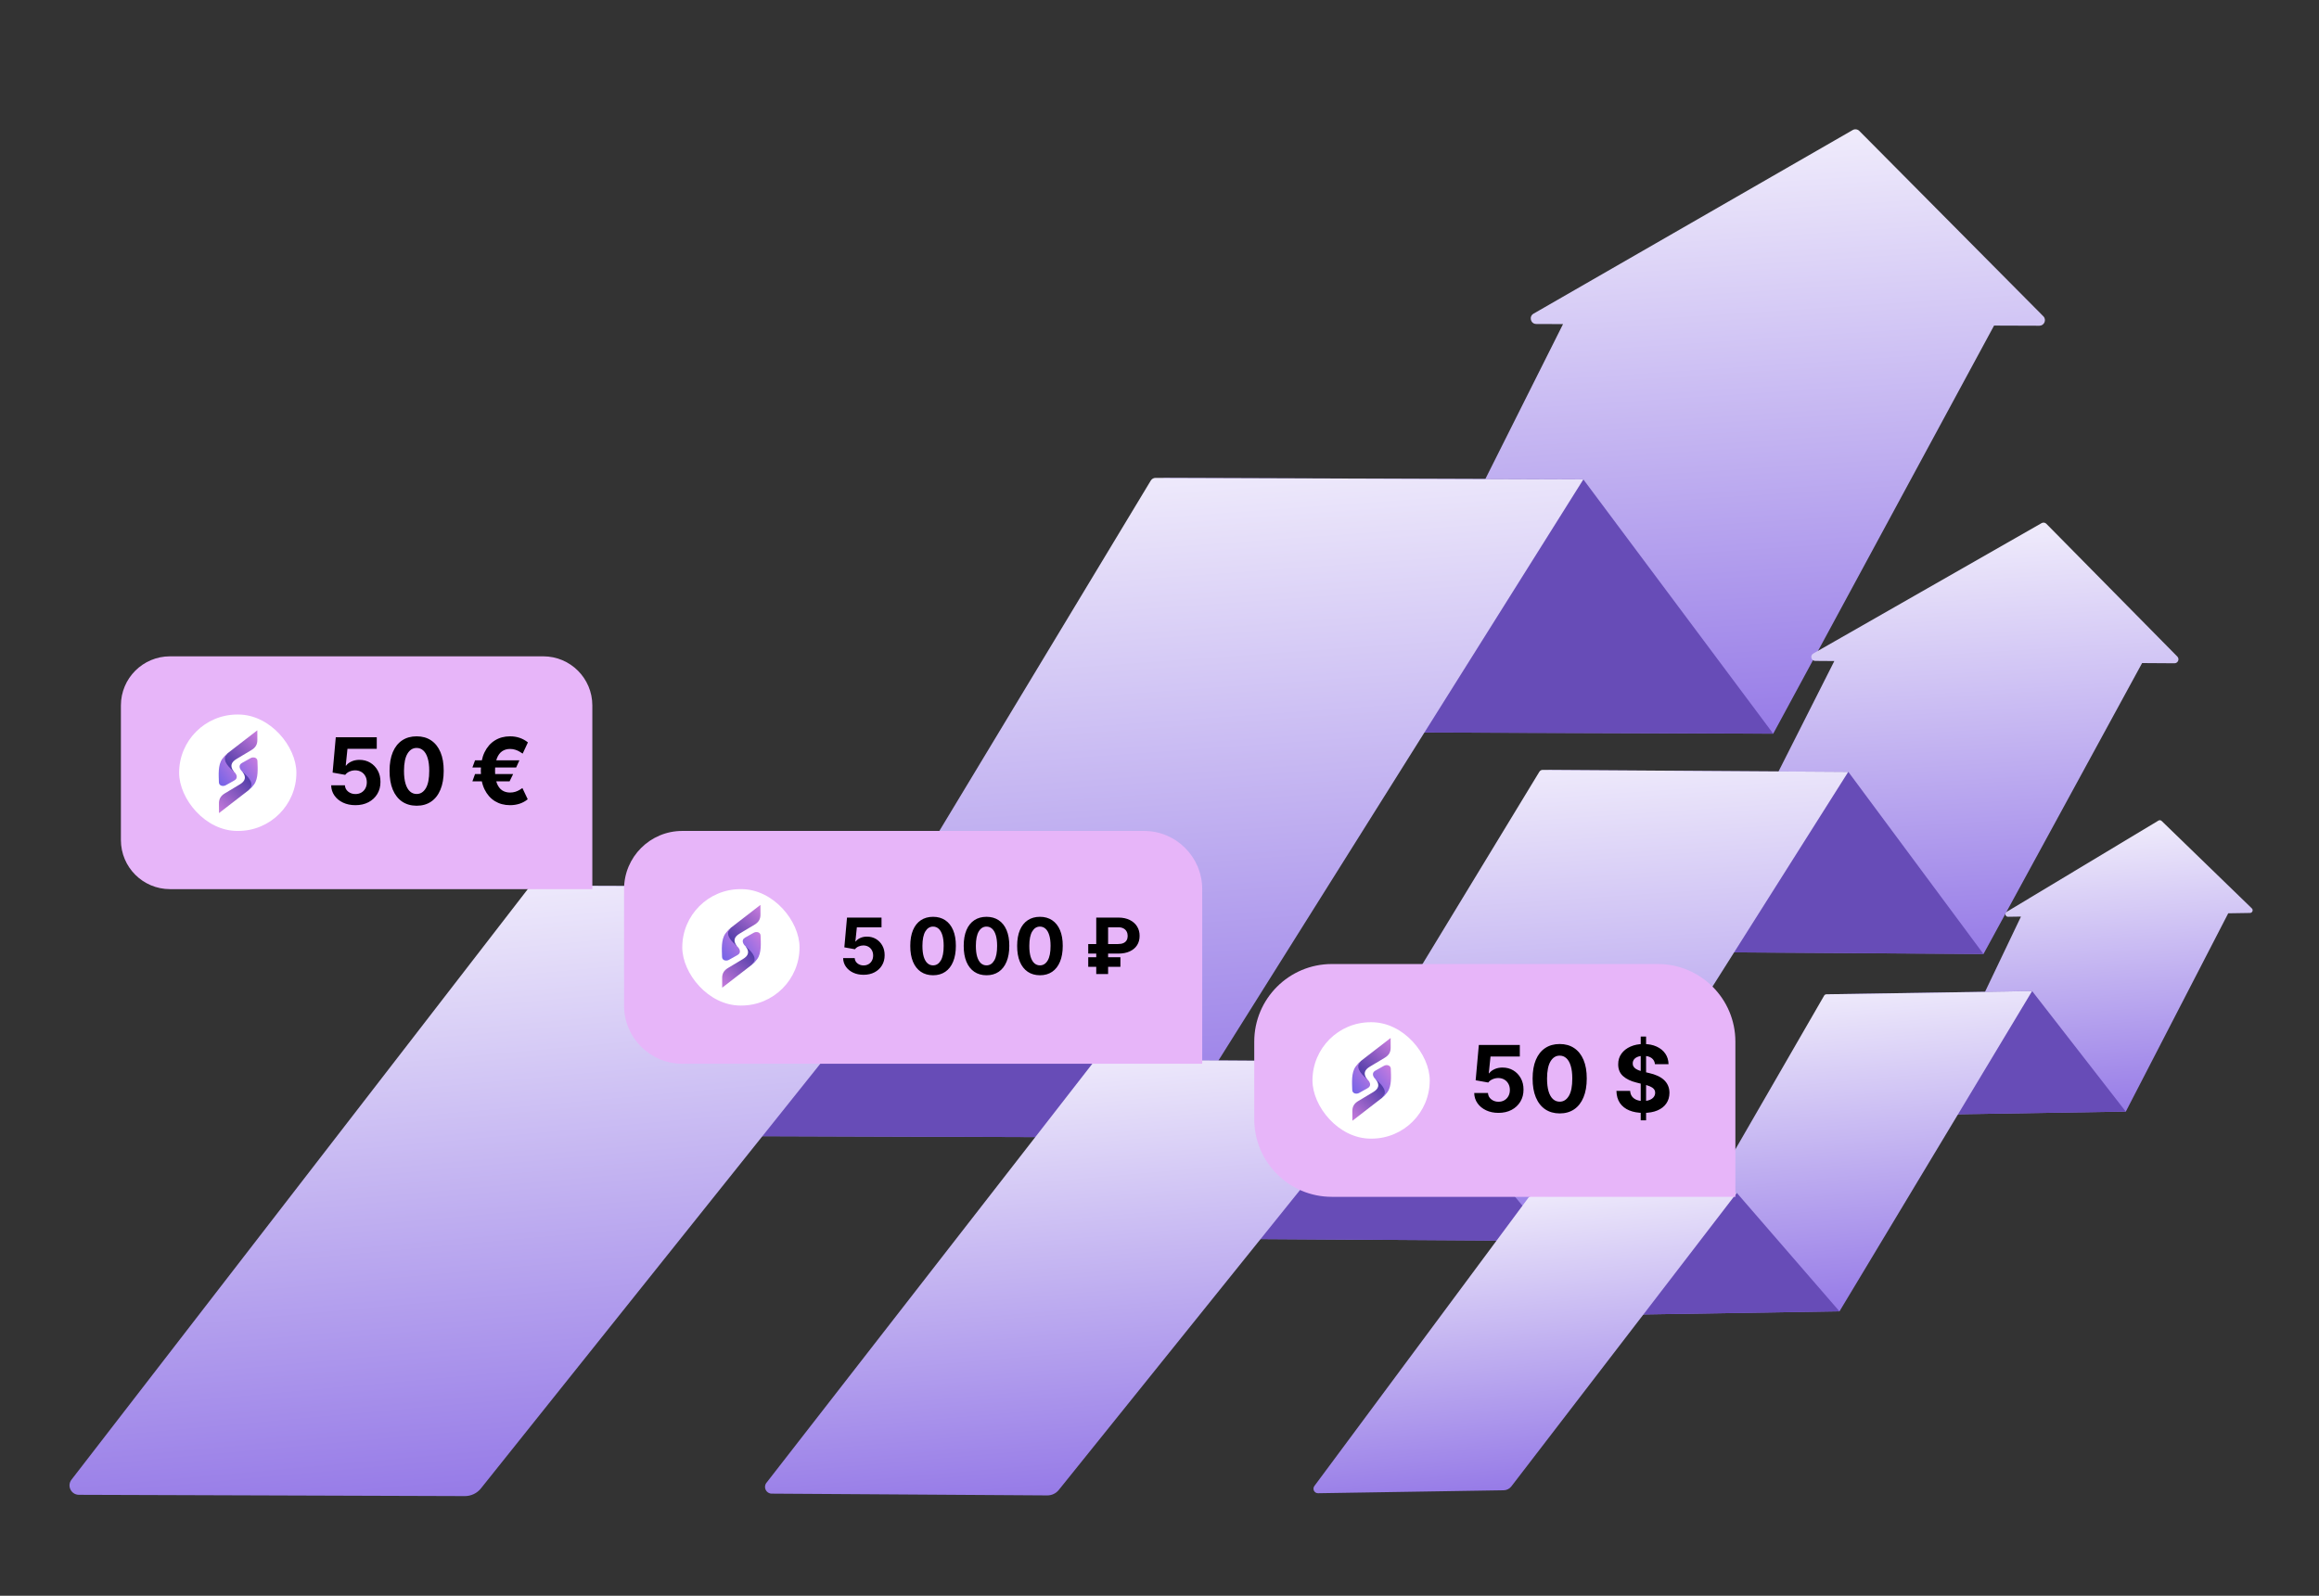 <?xml version="1.0" encoding="UTF-8"?> <svg xmlns="http://www.w3.org/2000/svg" width="478" height="329" viewBox="0 0 478 329" fill="none"><rect x="0" y="0" width="478" height="329" fill="#333333" stroke="none"/><g clip-path="url(#clip0_2358_12509)"><path d="M421.179 65.207L383.255 26.997C382.89 26.628 382.325 26.555 381.879 26.814L316.096 64.67C315.09 65.25 315.493 66.796 316.659 66.799L322.178 66.821L279.978 150.984L365.505 151.266L411.023 67.126L420.375 67.158C421.378 67.151 421.89 65.925 421.179 65.207Z" fill="url(#paint0_linear_2358_12509)"></path><path d="M365.496 151.259L326.352 98.824L240.227 98.527C239.138 98.522 238.537 99.783 239.219 100.628L279.969 150.977L365.496 151.259Z" fill="#674CB7"></path><path d="M155.655 234.248L241.182 234.53L326.37 98.834L238.182 98.528C237.78 98.526 237.413 98.736 237.203 99.081L155.655 234.248Z" fill="url(#paint1_linear_2358_12509)"></path><path d="M241.184 234.532L198.173 182.902L113.998 182.614C112.204 182.608 111.253 184.733 112.447 186.068L155.657 234.25L241.184 234.532Z" fill="#674CB7"></path><path d="M16.266 308.192L95.819 308.457C97.109 308.459 98.331 307.875 99.134 306.866L198.181 182.898L110.318 182.596C109.707 182.591 109.126 182.875 108.75 183.364L14.738 305.069C13.753 306.341 14.658 308.185 16.266 308.192Z" fill="url(#paint2_linear_2358_12509)"></path><path d="M448.795 135.36L421.8 107.99C421.54 107.726 421.136 107.672 420.818 107.856L373.759 134.742C373.04 135.153 373.324 136.259 374.157 136.263L378.098 136.291L347.775 196.296L408.847 196.688L441.538 136.707L448.216 136.751C448.933 136.748 449.301 135.874 448.795 135.36Z" fill="url(#paint3_linear_2358_12509)"></path><path d="M408.833 196.683L380.998 159.153L319.5 158.749C318.721 158.743 318.29 159.642 318.775 160.247L347.761 196.291L408.833 196.683Z" fill="#674CB7"></path><path d="M258.76 255.458L319.832 255.85L380.965 159.143L317.994 158.728C317.706 158.726 317.444 158.875 317.294 159.12L258.76 255.458Z" fill="url(#paint4_linear_2358_12509)"></path><path d="M319.825 255.852L289.227 218.888L229.12 218.494C227.84 218.486 227.156 220.002 228.005 220.958L258.753 255.46L319.825 255.852Z" fill="#674CB7"></path><path d="M159.064 307.95L215.87 308.317C216.792 308.322 217.666 307.907 218.241 307.189L289.245 218.887L226.505 218.475C226.068 218.47 225.653 218.672 225.383 219.021L157.98 305.717C157.274 306.623 157.916 307.942 159.064 307.95Z" fill="url(#paint5_linear_2358_12509)"></path><path d="M464.156 187.284L445.567 169.262C445.388 169.088 445.116 169.058 444.904 169.186L413.623 187.998C413.144 188.286 413.352 189.026 413.913 189.016L416.567 188.976L397.053 229.835L438.181 229.18L459.29 188.301L463.787 188.23C464.27 188.217 464.504 187.623 464.156 187.284Z" fill="url(#paint6_linear_2358_12509)"></path><path d="M438.17 229.177L418.862 204.326L377.448 204.98C376.923 204.987 376.646 205.599 376.982 205.999L397.042 229.832L438.17 229.177Z" fill="#674CB7"></path><path d="M338.035 271.02L379.163 270.365L418.87 204.329L376.463 204.997C376.27 205 376.095 205.105 375.998 205.272L338.035 271.02Z" fill="url(#paint7_linear_2358_12509)"></path><path d="M379.155 270.366L357.996 245.937L317.518 246.577C316.656 246.591 316.218 247.621 316.804 248.252L338.027 271.021L379.155 270.366Z" fill="#674CB7"></path><path d="M271.687 307.866L309.942 307.258C310.562 307.247 311.144 306.955 311.521 306.462L358.001 245.937L315.75 246.604C315.456 246.608 315.179 246.75 315.003 246.988L270.924 306.378C270.462 306.999 270.914 307.878 271.687 307.866Z" fill="url(#paint8_linear_2358_12509)"></path><path d="M128.633 183.318C128.633 176.691 134.005 171.318 140.633 171.318H235.804C242.431 171.318 247.804 176.691 247.804 183.318V219.318H140.633C134.005 219.318 128.633 213.946 128.633 207.318V183.318Z" fill="#E7B5F9"></path><rect x="140.633" y="183.318" width="24.171" height="24" rx="12" fill="white"></rect><path d="M156.749 188.49C156.776 189.488 156.37 190.134 155.544 190.632C154.532 191.242 153.487 191.871 152.469 192.474C151.34 193.142 151.059 193.959 151.87 195.036C151.606 195.631 150.688 195.521 150.181 195.435C149.613 195.08 149.448 194.304 149.48 193.668C149.526 192.765 149.991 191.906 150.629 191.295C152.664 189.716 154.702 188.14 156.743 186.568C156.743 187.209 156.745 187.849 156.749 188.49Z" fill="url(#paint9_linear_2358_12509)"></path><path d="M151.87 195.038C151.87 195.038 151.747 194.935 151.544 194.749C150.582 193.866 149.326 192.501 150.629 191.297C150.2 191.632 149.841 192.036 149.531 192.463C148.609 193.734 148.788 195.778 148.833 197.304C148.854 198.037 149.696 198.199 150.231 197.906C150.82 197.584 151.449 197.221 152.02 196.905C152.895 196.421 152.464 195.53 151.87 195.038Z" fill="url(#paint10_linear_2358_12509)"></path><path d="M148.853 201.716C148.826 200.718 149.232 200.072 150.058 199.574C151.07 198.963 152.115 198.335 153.133 197.732C154.261 197.064 154.542 196.247 153.732 195.17C153.996 194.575 154.914 194.684 155.421 194.771C155.988 195.126 156.153 195.902 156.121 196.537C156.076 197.44 155.61 198.3 154.973 198.911C152.937 200.49 150.899 202.066 148.858 203.637C148.858 202.997 148.856 202.357 148.853 201.716Z" fill="url(#paint11_linear_2358_12509)"></path><path d="M153.74 195.168C153.74 195.168 153.863 195.271 154.066 195.457C155.028 196.34 156.284 197.705 154.981 198.909C155.41 198.575 155.769 198.17 156.079 197.743C157.001 196.472 156.822 194.428 156.777 192.903C156.756 192.169 155.915 192.007 155.379 192.3C154.789 192.623 154.161 192.985 153.59 193.301C152.715 193.786 153.146 194.676 153.74 195.168Z" fill="url(#paint12_linear_2358_12509)"></path><path d="M177.998 200.977C177.195 200.977 176.479 200.83 175.85 200.534C175.225 200.239 174.729 199.832 174.362 199.313C173.994 198.794 173.803 198.199 173.788 197.529H176.174C176.201 197.979 176.39 198.345 176.742 198.625C177.094 198.905 177.513 199.046 177.998 199.046C178.384 199.046 178.725 198.96 179.021 198.79C179.32 198.616 179.553 198.375 179.719 198.068C179.89 197.758 179.975 197.402 179.975 197C179.975 196.591 179.888 196.231 179.714 195.921C179.543 195.61 179.307 195.368 179.004 195.193C178.701 195.019 178.354 194.93 177.964 194.926C177.623 194.926 177.291 194.996 176.969 195.137C176.651 195.277 176.403 195.468 176.225 195.71L174.038 195.318L174.589 189.182H181.702V191.193H176.617L176.316 194.108H176.384C176.589 193.82 176.897 193.582 177.31 193.392C177.723 193.203 178.185 193.108 178.697 193.108C179.397 193.108 180.022 193.273 180.572 193.602C181.121 193.932 181.555 194.385 181.873 194.96C182.191 195.532 182.348 196.191 182.344 196.938C182.348 197.722 182.166 198.419 181.799 199.029C181.435 199.635 180.926 200.112 180.271 200.46C179.619 200.805 178.862 200.977 177.998 200.977ZM192.326 201.074C191.349 201.07 190.508 200.83 189.803 200.352C189.103 199.875 188.563 199.184 188.184 198.279C187.809 197.373 187.623 196.284 187.627 195.012C187.627 193.743 187.815 192.661 188.19 191.767C188.568 190.873 189.108 190.193 189.809 189.727C190.513 189.258 191.353 189.023 192.326 189.023C193.299 189.023 194.137 189.258 194.837 189.727C195.542 190.197 196.084 190.879 196.462 191.773C196.841 192.663 197.029 193.743 197.025 195.012C197.025 196.288 196.835 197.379 196.457 198.284C196.082 199.19 195.544 199.881 194.843 200.358C194.142 200.835 193.303 201.074 192.326 201.074ZM192.326 199.034C192.993 199.034 193.525 198.699 193.923 198.029C194.32 197.358 194.517 196.352 194.513 195.012C194.513 194.129 194.423 193.394 194.241 192.807C194.063 192.22 193.809 191.779 193.479 191.483C193.154 191.188 192.769 191.04 192.326 191.04C191.663 191.04 191.133 191.371 190.735 192.034C190.337 192.697 190.137 193.69 190.133 195.012C190.133 195.905 190.222 196.652 190.4 197.25C190.582 197.845 190.837 198.292 191.167 198.591C191.496 198.887 191.883 199.034 192.326 199.034ZM203.342 201.074C202.364 201.07 201.523 200.83 200.819 200.352C200.118 199.875 199.578 199.184 199.2 198.279C198.825 197.373 198.639 196.284 198.643 195.012C198.643 193.743 198.83 192.661 199.205 191.767C199.584 190.873 200.124 190.193 200.825 189.727C201.529 189.258 202.368 189.023 203.342 189.023C204.315 189.023 205.152 189.258 205.853 189.727C206.558 190.197 207.099 190.879 207.478 191.773C207.857 192.663 208.044 193.743 208.04 195.012C208.04 196.288 207.851 197.379 207.472 198.284C207.097 199.19 206.559 199.881 205.859 200.358C205.158 200.835 204.319 201.074 203.342 201.074ZM203.342 199.034C204.008 199.034 204.54 198.699 204.938 198.029C205.336 197.358 205.533 196.352 205.529 195.012C205.529 194.129 205.438 193.394 205.256 192.807C205.078 192.22 204.825 191.779 204.495 191.483C204.169 191.188 203.785 191.04 203.342 191.04C202.679 191.04 202.148 191.371 201.751 192.034C201.353 192.697 201.152 193.69 201.148 195.012C201.148 195.905 201.237 196.652 201.415 197.25C201.597 197.845 201.853 198.292 202.183 198.591C202.512 198.887 202.898 199.034 203.342 199.034ZM214.357 201.074C213.38 201.07 212.539 200.83 211.835 200.352C211.134 199.875 210.594 199.184 210.215 198.279C209.84 197.373 209.655 196.284 209.658 195.012C209.658 193.743 209.846 192.661 210.221 191.767C210.6 190.873 211.139 190.193 211.84 189.727C212.545 189.258 213.384 189.023 214.357 189.023C215.331 189.023 216.168 189.258 216.869 189.727C217.573 190.197 218.115 190.879 218.494 191.773C218.872 192.663 219.06 193.743 219.056 195.012C219.056 196.288 218.867 197.379 218.488 198.284C218.113 199.19 217.575 199.881 216.874 200.358C216.174 200.835 215.335 201.074 214.357 201.074ZM214.357 199.034C215.024 199.034 215.556 198.699 215.954 198.029C216.352 197.358 216.549 196.352 216.545 195.012C216.545 194.129 216.454 193.394 216.272 192.807C216.094 192.22 215.84 191.779 215.511 191.483C215.185 191.188 214.8 191.04 214.357 191.04C213.694 191.04 213.164 191.371 212.766 192.034C212.369 192.697 212.168 193.69 212.164 195.012C212.164 195.905 212.253 196.652 212.431 197.25C212.613 197.845 212.869 198.292 213.198 198.591C213.528 198.887 213.914 199.034 214.357 199.034ZM230.508 196.608H224.309V194.637H230.44C230.902 194.637 231.281 194.568 231.576 194.432C231.871 194.296 232.089 194.102 232.229 193.852C232.37 193.602 232.44 193.307 232.44 192.966C232.44 192.633 232.37 192.332 232.229 192.063C232.089 191.794 231.875 191.58 231.587 191.421C231.299 191.262 230.94 191.182 230.508 191.182H228.406V200.818H225.962V189.182H230.508C231.428 189.182 232.216 189.347 232.871 189.676C233.531 190.002 234.034 190.449 234.383 191.017C234.731 191.582 234.904 192.222 234.9 192.938C234.904 193.688 234.728 194.337 234.371 194.887C234.015 195.436 233.508 195.86 232.849 196.159C232.19 196.459 231.409 196.608 230.508 196.608ZM230.945 197.358V199.33H224.309V197.358H230.945Z" fill="black"></path><path d="M24.922 145.438C24.922 139.849 29.453 135.318 35.042 135.318H111.973C117.562 135.318 122.093 139.849 122.093 145.438V183.318H35.042C29.453 183.318 24.922 178.787 24.922 173.198V145.438Z" fill="#E7B5F9"></path><rect x="36.922" y="147.318" width="24.171" height="24" rx="12" fill="white"></rect><path d="M53.046 152.491C53.072 153.489 52.667 154.135 51.84 154.633C50.829 155.243 49.784 155.872 48.766 156.475C47.637 157.143 47.356 157.96 48.166 159.037C47.903 159.632 46.985 159.522 46.478 159.436C45.91 159.081 45.745 158.305 45.777 157.669C45.823 156.766 46.288 155.907 46.925 155.296C48.961 153.717 50.999 152.141 53.04 150.569C53.04 151.21 53.042 151.85 53.046 152.491Z" fill="url(#paint13_linear_2358_12509)"></path><path d="M48.159 159.037C48.159 159.037 48.036 158.934 47.833 158.748C46.871 157.865 45.615 156.5 46.918 155.296C46.489 155.631 46.13 156.035 45.82 156.462C44.898 157.733 45.077 159.777 45.122 161.303C45.143 162.036 45.985 162.198 46.52 161.905C47.109 161.583 47.738 161.22 48.309 160.904C49.184 160.42 48.753 159.529 48.159 159.037Z" fill="url(#paint14_linear_2358_12509)"></path><path d="M45.134 165.717C45.107 164.719 45.513 164.073 46.339 163.575C47.351 162.964 48.396 162.336 49.414 161.733C50.542 161.065 50.824 160.248 50.013 159.17C50.277 158.576 51.195 158.685 51.702 158.772C52.269 159.127 52.434 159.903 52.402 160.538C52.357 161.441 51.891 162.301 51.254 162.912C49.219 164.491 47.181 166.067 45.139 167.638C45.139 166.998 45.138 166.357 45.134 165.717Z" fill="url(#paint15_linear_2358_12509)"></path><path d="M50.029 159.167C50.029 159.167 50.152 159.27 50.355 159.456C51.318 160.339 52.573 161.704 51.27 162.908C51.699 162.574 52.058 162.169 52.368 161.742C53.291 160.471 53.111 158.427 53.066 156.902C53.045 156.168 52.204 156.006 51.668 156.299C51.079 156.622 50.45 156.984 49.879 157.3C49.004 157.785 49.435 158.675 50.029 159.167Z" fill="url(#paint16_linear_2358_12509)"></path><path d="M73.261 166.007C72.307 166.007 71.457 165.832 70.71 165.481C69.968 165.13 69.379 164.647 68.942 164.03C68.506 163.414 68.279 162.708 68.261 161.912H71.095C71.126 162.447 71.351 162.881 71.769 163.214C72.188 163.547 72.685 163.713 73.261 163.713C73.719 163.713 74.124 163.612 74.475 163.41C74.831 163.203 75.107 162.917 75.305 162.553C75.507 162.184 75.609 161.761 75.609 161.284C75.609 160.798 75.505 160.371 75.298 160.002C75.096 159.633 74.815 159.346 74.455 159.139C74.095 158.932 73.683 158.826 73.22 158.822C72.815 158.822 72.422 158.905 72.039 159.071C71.662 159.238 71.367 159.465 71.156 159.753L68.558 159.287L69.212 152H77.66V154.389H71.621L71.263 157.85H71.344C71.587 157.508 71.954 157.225 72.444 157C72.934 156.775 73.483 156.662 74.091 156.662C74.923 156.662 75.665 156.858 76.317 157.249C76.969 157.641 77.484 158.178 77.862 158.862C78.24 159.541 78.427 160.324 78.422 161.21C78.427 162.141 78.211 162.969 77.775 163.693C77.343 164.413 76.738 164.979 75.96 165.393C75.186 165.803 74.286 166.007 73.261 166.007ZM85.878 166.122C84.717 166.117 83.719 165.832 82.882 165.265C82.05 164.698 81.409 163.877 80.959 162.802C80.514 161.727 80.293 160.434 80.298 158.923C80.298 157.416 80.521 156.132 80.966 155.07C81.416 154.009 82.057 153.201 82.889 152.648C83.725 152.09 84.722 151.811 85.878 151.811C87.034 151.811 88.028 152.09 88.86 152.648C89.697 153.206 90.34 154.015 90.79 155.077C91.24 156.134 91.462 157.416 91.458 158.923C91.458 160.439 91.233 161.734 90.783 162.809C90.338 163.884 89.699 164.705 88.867 165.272C88.035 165.839 87.038 166.122 85.878 166.122ZM85.878 163.7C86.669 163.7 87.302 163.302 87.774 162.506C88.246 161.709 88.48 160.515 88.475 158.923C88.475 157.875 88.368 157.002 88.152 156.305C87.94 155.608 87.639 155.084 87.248 154.733C86.861 154.382 86.404 154.206 85.878 154.206C85.091 154.206 84.461 154.6 83.989 155.387C83.516 156.174 83.278 157.353 83.273 158.923C83.273 159.984 83.379 160.87 83.591 161.581C83.806 162.287 84.11 162.818 84.501 163.173C84.893 163.524 85.352 163.7 85.878 163.7ZM107.061 156.757L106.393 158.235H97.372L97.918 156.757H107.061ZM105.772 159.584L105.036 161.095H97.372L97.918 159.584H105.772ZM108.815 153.066L107.735 155.374C107.555 155.248 107.337 155.111 107.081 154.962C106.829 154.809 106.539 154.681 106.21 154.578C105.887 154.47 105.527 154.416 105.131 154.416C104.506 154.416 103.961 154.573 103.498 154.888C103.035 155.203 102.675 155.693 102.419 156.359C102.167 157.025 102.041 157.879 102.041 158.923C102.041 159.975 102.167 160.832 102.419 161.493C102.675 162.15 103.035 162.634 103.498 162.944C103.961 163.25 104.506 163.403 105.131 163.403C105.527 163.403 105.887 163.351 106.21 163.248C106.534 163.144 106.818 163.021 107.061 162.877C107.308 162.733 107.515 162.6 107.681 162.479L108.774 164.786C108.284 165.191 107.729 165.497 107.108 165.704C106.487 165.906 105.828 166.007 105.131 166.007C103.952 166.007 102.909 165.728 102 165.171C101.096 164.608 100.388 163.801 99.875 162.748C99.362 161.691 99.106 160.416 99.106 158.923C99.106 157.434 99.362 156.159 99.875 155.097C100.388 154.036 101.096 153.224 102 152.661C102.909 152.095 103.952 151.811 105.131 151.811C105.855 151.811 106.525 151.919 107.142 152.135C107.758 152.351 108.316 152.661 108.815 153.066Z" fill="black"></path><path d="M258.531 214.757C258.531 205.92 265.695 198.757 274.531 198.757H341.702C350.539 198.757 357.702 205.92 357.702 214.757V246.757H274.531C265.695 246.757 258.531 239.593 258.531 230.757V214.757Z" fill="#E7B5F9"></path><rect x="270.531" y="210.757" width="24.171" height="24" rx="12" fill="white"></rect><path d="M286.647 215.928C286.674 216.927 286.268 217.572 285.442 218.071C284.431 218.681 283.385 219.309 282.367 219.912C281.239 220.58 280.958 221.397 281.768 222.475C281.504 223.069 280.586 222.96 280.08 222.874C279.512 222.518 279.347 221.742 279.379 221.107C279.425 220.204 279.89 219.344 280.527 218.733C282.563 217.154 284.601 215.578 286.642 214.007C286.642 214.647 286.644 215.288 286.647 215.928Z" fill="url(#paint17_linear_2358_12509)"></path><path d="M281.769 222.476C281.769 222.476 281.646 222.373 281.443 222.187C280.48 221.304 279.224 219.939 280.528 218.734C280.098 219.069 279.739 219.474 279.429 219.901C278.507 221.171 278.687 223.216 278.731 224.741C278.752 225.474 279.594 225.637 280.129 225.344C280.719 225.021 281.348 224.659 281.918 224.343C282.793 223.858 282.363 222.967 281.769 222.476Z" fill="url(#paint18_linear_2358_12509)"></path><path d="M278.751 229.155C278.725 228.156 279.13 227.511 279.957 227.012C280.968 226.402 282.013 225.773 283.031 225.17C284.16 224.502 284.441 223.685 283.631 222.608C283.894 222.013 284.812 222.123 285.319 222.209C285.887 222.564 286.052 223.341 286.02 223.976C285.974 224.878 285.508 225.738 284.872 226.349C282.836 227.928 280.798 229.504 278.757 231.076C278.757 230.435 278.755 229.795 278.751 229.155Z" fill="url(#paint19_linear_2358_12509)"></path><path d="M283.638 222.607C283.638 222.607 283.761 222.709 283.964 222.896C284.927 223.779 286.182 225.143 284.879 226.348C285.309 226.013 285.668 225.608 285.977 225.182C286.9 223.911 286.72 221.866 286.676 220.341C286.654 219.608 285.813 219.445 285.278 219.738C284.688 220.061 284.059 220.423 283.489 220.739C282.614 221.224 283.044 222.115 283.638 222.607Z" fill="url(#paint20_linear_2358_12509)"></path><path d="M308.87 229.446C307.916 229.446 307.066 229.27 306.32 228.919C305.577 228.569 304.988 228.085 304.552 227.469C304.116 226.853 303.888 226.146 303.87 225.35H306.704C306.736 225.886 306.961 226.32 307.379 226.652C307.797 226.985 308.294 227.152 308.87 227.152C309.329 227.152 309.734 227.051 310.085 226.848C310.44 226.641 310.717 226.356 310.914 225.991C311.117 225.622 311.218 225.2 311.218 224.723C311.218 224.237 311.115 223.81 310.908 223.441C310.705 223.072 310.424 222.784 310.064 222.577C309.704 222.37 309.293 222.265 308.83 222.26C308.425 222.26 308.031 222.343 307.649 222.51C307.271 222.676 306.976 222.903 306.765 223.191L304.167 222.726L304.822 215.439H313.269V217.827H307.23L306.873 221.288H306.954C307.197 220.947 307.563 220.663 308.054 220.438C308.544 220.213 309.093 220.101 309.7 220.101C310.532 220.101 311.274 220.297 311.926 220.688C312.579 221.079 313.094 221.617 313.472 222.301C313.849 222.98 314.036 223.762 314.032 224.649C314.036 225.58 313.82 226.407 313.384 227.131C312.952 227.851 312.347 228.418 311.569 228.832C310.795 229.241 309.896 229.446 308.87 229.446ZM321.487 229.56C320.327 229.556 319.328 229.27 318.491 228.704C317.659 228.137 317.018 227.316 316.569 226.241C316.123 225.166 315.903 223.873 315.907 222.361C315.907 220.854 316.13 219.57 316.575 218.509C317.025 217.447 317.666 216.64 318.498 216.086C319.335 215.529 320.331 215.25 321.487 215.25C322.643 215.25 323.637 215.529 324.469 216.086C325.306 216.644 325.949 217.454 326.399 218.515C326.849 219.572 327.072 220.854 327.067 222.361C327.067 223.877 326.842 225.173 326.392 226.248C325.947 227.323 325.308 228.144 324.476 228.71C323.644 229.277 322.648 229.56 321.487 229.56ZM321.487 227.138C322.279 227.138 322.911 226.74 323.383 225.944C323.855 225.148 324.089 223.954 324.085 222.361C324.085 221.313 323.977 220.441 323.761 219.743C323.55 219.046 323.248 218.522 322.857 218.171C322.47 217.82 322.013 217.645 321.487 217.645C320.7 217.645 320.07 218.039 319.598 218.826C319.126 219.613 318.887 220.791 318.883 222.361C318.883 223.423 318.989 224.309 319.2 225.02C319.416 225.726 319.719 226.257 320.111 226.612C320.502 226.963 320.961 227.138 321.487 227.138ZM338.19 230.984V213.711H339.296V230.984H338.19ZM341.125 219.413C341.071 218.868 340.839 218.446 340.43 218.144C340.021 217.843 339.465 217.692 338.763 217.692C338.287 217.692 337.884 217.76 337.556 217.895C337.227 218.025 336.975 218.207 336.8 218.441C336.629 218.675 336.544 218.94 336.544 219.237C336.535 219.485 336.586 219.701 336.699 219.885C336.816 220.069 336.975 220.229 337.178 220.364C337.38 220.495 337.614 220.609 337.879 220.708C338.145 220.803 338.428 220.884 338.73 220.951L339.971 221.248C340.574 221.383 341.127 221.563 341.631 221.788C342.135 222.013 342.571 222.289 342.94 222.618C343.309 222.946 343.594 223.333 343.797 223.778C344.004 224.223 344.109 224.734 344.114 225.31C344.109 226.155 343.893 226.889 343.466 227.509C343.043 228.126 342.432 228.605 341.631 228.946C340.835 229.284 339.874 229.453 338.75 229.453C337.634 229.453 336.663 229.282 335.835 228.94C335.012 228.598 334.369 228.092 333.905 227.422C333.447 226.747 333.206 225.912 333.183 224.918H336.01C336.042 225.382 336.175 225.769 336.409 226.079C336.647 226.385 336.964 226.616 337.36 226.774C337.76 226.927 338.212 227.003 338.716 227.003C339.211 227.003 339.64 226.931 340.005 226.787C340.374 226.643 340.659 226.443 340.862 226.187C341.064 225.93 341.165 225.636 341.165 225.303C341.165 224.993 341.073 224.732 340.889 224.52C340.709 224.309 340.443 224.129 340.093 223.981C339.746 223.832 339.321 223.697 338.817 223.576L337.313 223.198C336.148 222.915 335.228 222.471 334.553 221.869C333.878 221.266 333.543 220.454 333.548 219.433C333.543 218.596 333.766 217.865 334.216 217.24C334.67 216.615 335.293 216.127 336.085 215.776C336.876 215.425 337.776 215.25 338.784 215.25C339.809 215.25 340.704 215.425 341.469 215.776C342.238 216.127 342.836 216.615 343.264 217.24C343.691 217.865 343.911 218.59 343.925 219.413H341.125Z" fill="black"></path></g><defs><linearGradient id="paint0_linear_2358_12509" x1="342.569" y1="7.532" x2="353.356" y2="171.883" gradientUnits="userSpaceOnUse"><stop stop-color="white"></stop><stop offset="1" stop-color="#896AE4"></stop></linearGradient><linearGradient id="paint1_linear_2358_12509" x1="234.818" y1="71.858" x2="247.982" y2="254.993" gradientUnits="userSpaceOnUse"><stop stop-color="white"></stop><stop offset="1" stop-color="#896AE4"></stop></linearGradient><linearGradient id="paint2_linear_2358_12509" x1="99.21" y1="158.013" x2="114.39" y2="325.665" gradientUnits="userSpaceOnUse"><stop stop-color="white"></stop><stop offset="1" stop-color="#896AE4"></stop></linearGradient><linearGradient id="paint3_linear_2358_12509" x1="392.79" y1="94" x2="400.126" y2="211.383" gradientUnits="userSpaceOnUse"><stop stop-color="white"></stop><stop offset="1" stop-color="#896AE4"></stop></linearGradient><linearGradient id="paint4_linear_2358_12509" x1="315.651" y1="139.676" x2="324.642" y2="270.477" gradientUnits="userSpaceOnUse"><stop stop-color="white"></stop><stop offset="1" stop-color="#896AE4"></stop></linearGradient><linearGradient id="paint5_linear_2358_12509" x1="218.628" y1="200.896" x2="229.093" y2="320.647" gradientUnits="userSpaceOnUse"><stop stop-color="white"></stop><stop offset="1" stop-color="#896AE4"></stop></linearGradient><linearGradient id="paint6_linear_2358_12509" x1="425.823" y1="160.279" x2="432.53" y2="239.206" gradientUnits="userSpaceOnUse"><stop stop-color="white"></stop><stop offset="1" stop-color="#896AE4"></stop></linearGradient><linearGradient id="paint7_linear_2358_12509" x1="374.599" y1="192.204" x2="382.622" y2="280.142" gradientUnits="userSpaceOnUse"><stop stop-color="white"></stop><stop offset="1" stop-color="#896AE4"></stop></linearGradient><linearGradient id="paint8_linear_2358_12509" x1="310.181" y1="234.886" x2="319.03" y2="315.361" gradientUnits="userSpaceOnUse"><stop stop-color="white"></stop><stop offset="1" stop-color="#896AE4"></stop></linearGradient><linearGradient id="paint9_linear_2358_12509" x1="156.75" y1="186.568" x2="149.793" y2="194.12" gradientUnits="userSpaceOnUse"><stop stop-color="#CB7DDE"></stop><stop offset="1" stop-color="#4838A4"></stop></linearGradient><linearGradient id="paint10_linear_2358_12509" x1="152.516" y1="191.297" x2="147.482" y2="195.005" gradientUnits="userSpaceOnUse"><stop stop-color="#CB7DDE"></stop><stop offset="1" stop-color="#7965E6"></stop></linearGradient><linearGradient id="paint11_linear_2358_12509" x1="148.883" y1="204.082" x2="156.172" y2="196.351" gradientUnits="userSpaceOnUse"><stop stop-color="#CB7DDE"></stop><stop offset="1" stop-color="#4838A4"></stop></linearGradient><linearGradient id="paint12_linear_2358_12509" x1="156.821" y1="192.162" x2="151.787" y2="195.87" gradientUnits="userSpaceOnUse"><stop stop-color="#CB7DDE"></stop><stop offset="1" stop-color="#7965E6"></stop></linearGradient><linearGradient id="paint13_linear_2358_12509" x1="53.047" y1="150.569" x2="46.09" y2="158.121" gradientUnits="userSpaceOnUse"><stop stop-color="#CB7DDE"></stop><stop offset="1" stop-color="#4838A4"></stop></linearGradient><linearGradient id="paint14_linear_2358_12509" x1="48.805" y1="155.296" x2="43.771" y2="159.004" gradientUnits="userSpaceOnUse"><stop stop-color="#CB7DDE"></stop><stop offset="1" stop-color="#7965E6"></stop></linearGradient><linearGradient id="paint15_linear_2358_12509" x1="45.164" y1="168.083" x2="52.453" y2="160.352" gradientUnits="userSpaceOnUse"><stop stop-color="#CB7DDE"></stop><stop offset="1" stop-color="#4838A4"></stop></linearGradient><linearGradient id="paint16_linear_2358_12509" x1="53.11" y1="156.161" x2="48.076" y2="159.869" gradientUnits="userSpaceOnUse"><stop stop-color="#CB7DDE"></stop><stop offset="1" stop-color="#7965E6"></stop></linearGradient><linearGradient id="paint17_linear_2358_12509" x1="286.649" y1="214.007" x2="279.691" y2="221.558" gradientUnits="userSpaceOnUse"><stop stop-color="#CB7DDE"></stop><stop offset="1" stop-color="#4838A4"></stop></linearGradient><linearGradient id="paint18_linear_2358_12509" x1="282.415" y1="218.734" x2="277.381" y2="222.442" gradientUnits="userSpaceOnUse"><stop stop-color="#CB7DDE"></stop><stop offset="1" stop-color="#7965E6"></stop></linearGradient><linearGradient id="paint19_linear_2358_12509" x1="278.781" y1="231.52" x2="286.07" y2="223.79" gradientUnits="userSpaceOnUse"><stop stop-color="#CB7DDE"></stop><stop offset="1" stop-color="#4838A4"></stop></linearGradient><linearGradient id="paint20_linear_2358_12509" x1="286.72" y1="219.601" x2="281.685" y2="223.309" gradientUnits="userSpaceOnUse"><stop stop-color="#CB7DDE"></stop><stop offset="1" stop-color="#7965E6"></stop></linearGradient><clipPath id="clip0_2358_12509"><rect width="478" height="329" fill="white"></rect></clipPath></defs></svg> 